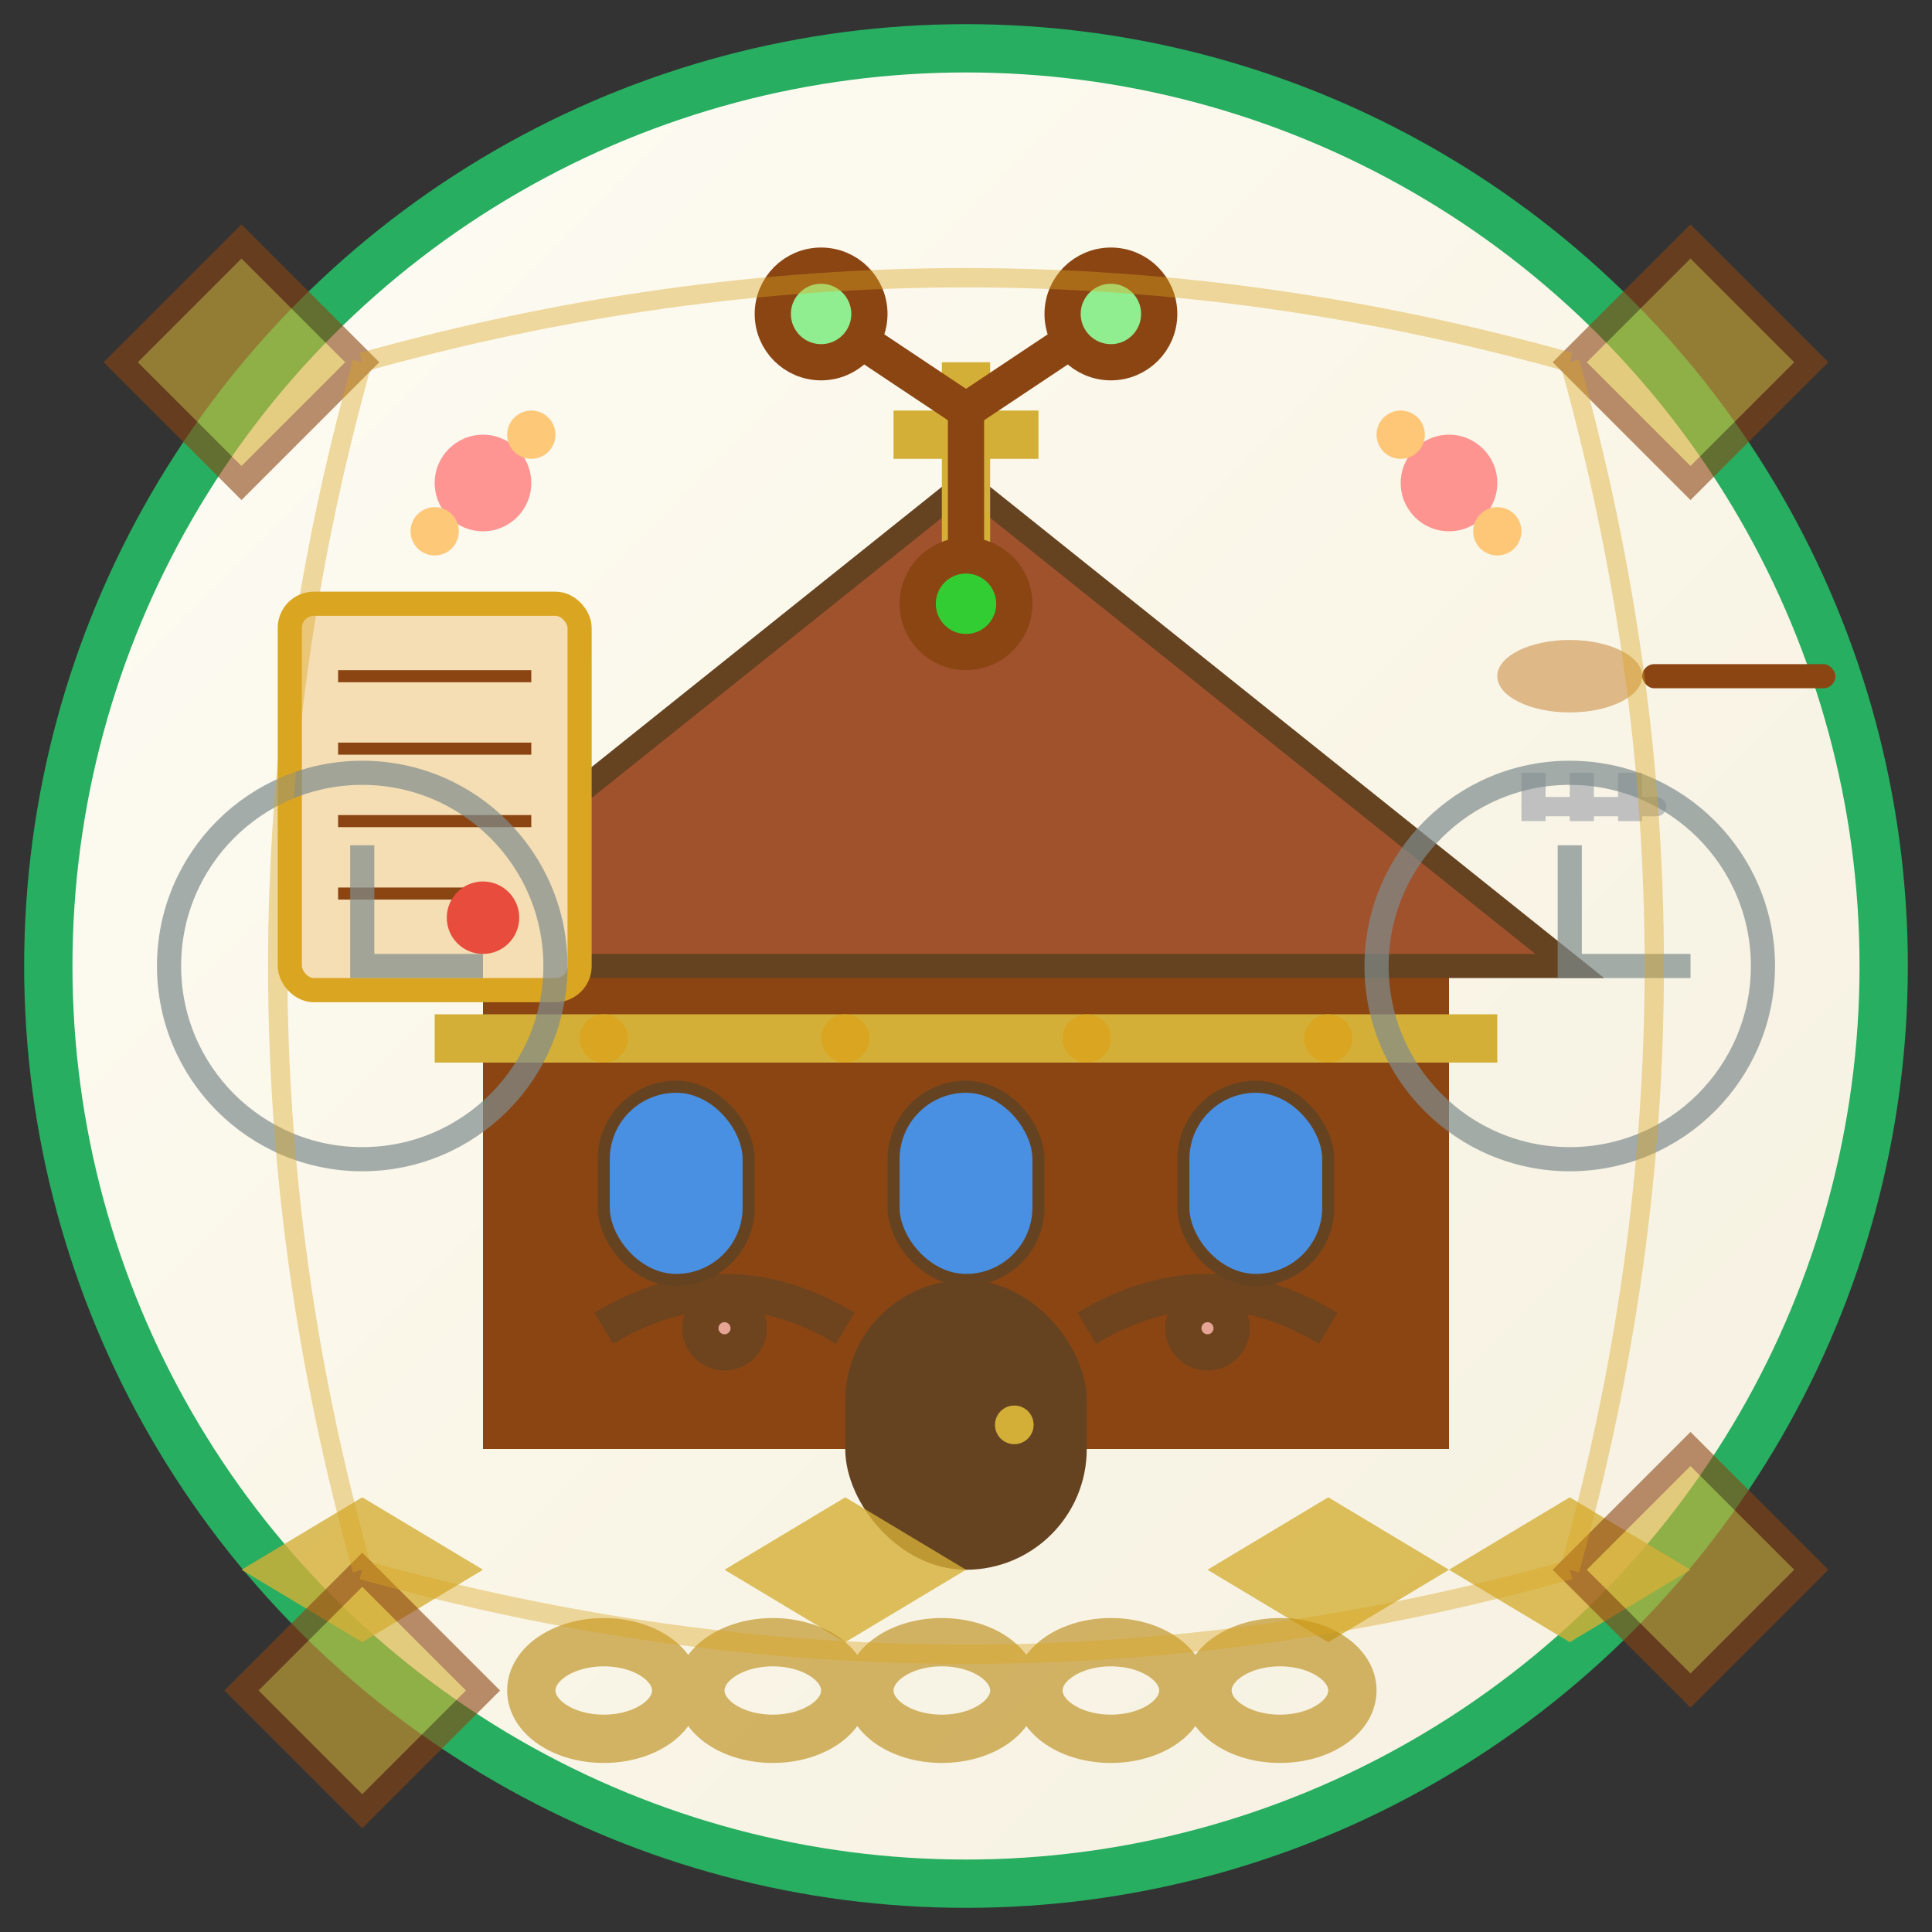 <svg width="80" height="80" viewBox="0 0 80 80" fill="none" xmlns="http://www.w3.org/2000/svg">
  <rect x="0" y="0" width="80" height="80" fill="#333333" stroke="none"/>
  <!-- Background circle -->
  <circle cx="40" cy="40" r="38" fill="url(#heritageGradient)" stroke="#27ae60" stroke-width="2"/>
  
  <!-- Heritage and tradition symbols -->
  <g transform="translate(40, 40)">
    <!-- Traditional Polish building/church silhouette -->
    <g transform="translate(0, 5)">
      <!-- Main building structure -->
      <rect x="-20" y="-5" width="40" height="20" fill="#8b4513"/>
      
      <!-- Traditional roof -->
      <path d="M-25 -5 L0 -25 L25 -5 Z" fill="#a0522d" stroke="#654321" stroke-width="1"/>
      
      <!-- Cross on top -->
      <rect x="-1" y="-30" width="2" height="8" fill="#d4af37"/>
      <rect x="-3" y="-28" width="6" height="2" fill="#d4af37"/>
      
      <!-- Traditional windows -->
      <rect x="-15" y="0" width="6" height="8" rx="3" fill="#4a90e2"/>
      <rect x="-3" y="0" width="6" height="8" rx="3" fill="#4a90e2"/>
      <rect x="9" y="0" width="6" height="8" rx="3" fill="#4a90e2"/>
      
      <!-- Window frames -->
      <rect x="-15" y="0" width="6" height="8" rx="3" stroke="#654321" stroke-width="0.5" fill="none"/>
      <rect x="-3" y="0" width="6" height="8" rx="3" stroke="#654321" stroke-width="0.5" fill="none"/>
      <rect x="9" y="0" width="6" height="8" rx="3" stroke="#654321" stroke-width="0.5" fill="none"/>
      
      <!-- Door -->
      <rect x="-5" y="8" width="10" height="12" rx="5" fill="#654321"/>
      <circle cx="2" cy="14" r="0.8" fill="#d4af37"/>
      
      <!-- Traditional decorative elements -->
      <rect x="-22" y="-3" width="44" height="2" fill="#d4af37"/>
      <g fill="#daa520">
        <circle cx="-15" cy="-2" r="1"/>
        <circle cx="-5" cy="-2" r="1"/>
        <circle cx="5" cy="-2" r="1"/>
        <circle cx="15" cy="-2" r="1"/>
      </g>
    </g>
    
    <!-- Heritage scroll/book -->
    <g transform="translate(-28, -15)">
      <rect x="0" y="0" width="12" height="16" rx="1" fill="#f5deb3" stroke="#daa520" stroke-width="1"/>
      <g stroke="#8b4513" stroke-width="0.5">
        <path d="M2 3 L10 3"/>
        <path d="M2 6 L10 6"/>
        <path d="M2 9 L10 9"/>
        <path d="M2 12 L8 12"/>
      </g>
      <!-- Seal -->
      <circle cx="8" cy="13" r="1.5" fill="#e74c3c"/>
    </g>
    
    <!-- Traditional tools -->
    <g transform="translate(25, -12)">
      <!-- Traditional wooden spoon -->
      <ellipse cx="0" cy="0" rx="3" ry="1.5" fill="#deb887"/>
      <rect x="3" y="-0.5" width="8" height="1" rx="0.5" fill="#8b4513"/>
      
      <!-- Traditional fork -->
      <rect x="-2" y="5" width="6" height="0.8" rx="0.4" fill="#c0c0c0"/>
      <rect x="-2" y="4" width="1" height="2" fill="#c0c0c0"/>
      <rect x="0" y="4" width="1" height="2" fill="#c0c0c0"/>
      <rect x="2" y="4" width="1" height="2" fill="#c0c0c0"/>
    </g>
    
    <!-- Family tree representation -->
    <g stroke="#8b4513" stroke-width="1.5" fill="none" transform="translate(0, -15)">
      <path d="M0 0 L0 -8"/>
      <path d="M0 -8 L-6 -12"/>
      <path d="M0 -8 L6 -12"/>
      <circle cx="-6" cy="-12" r="2" fill="#90ee90"/>
      <circle cx="6" cy="-12" r="2" fill="#90ee90"/>
      <circle cx="0" cy="0" r="2" fill="#32cd32"/>
    </g>
    
    <!-- Traditional Polish patterns -->
    <g fill="#d4af37" opacity="0.8">
      <path d="M-30 25 L-25 22 L-20 25 L-25 28 Z"/>
      <path d="M-10 25 L-5 22 L0 25 L-5 28 Z"/>
      <path d="M10 25 L15 22 L20 25 L15 28 Z"/>
      <path d="M30 25 L25 22 L20 25 L25 28 Z"/>
    </g>
    
    <!-- Time/age indicators -->
    <g stroke="#7f8c8d" stroke-width="1" fill="none" opacity="0.7">
      <circle cx="-25" cy="0" r="8"/>
      <path d="M-25 -5 L-25 0 L-20 0"/>
      
      <circle cx="25" cy="0" r="8"/>
      <path d="M25 -5 L25 0 L30 0"/>
    </g>
    
    <!-- Heritage hands passing down tradition -->
    <g stroke="#654321" stroke-width="1.5" fill="none" opacity="0.8">
      <path d="M-15 15 Q-10 12 -5 15"/>
      <path d="M5 15 Q10 12 15 15"/>
      <circle cx="-10" cy="15" r="1" fill="#fdbcb4"/>
      <circle cx="10" cy="15" r="1" fill="#fdbcb4"/>
    </g>
    
    <!-- Traditional folk flowers -->
    <g fill="#ff6b6b" opacity="0.7">
      <circle cx="-20" cy="-20" r="2"/>
      <circle cx="20" cy="-20" r="2"/>
      <g fill="#ffb347">
        <circle cx="-18" cy="-22" r="1"/>
        <circle cx="-22" cy="-18" r="1"/>
        <circle cx="18" cy="-22" r="1"/>
        <circle cx="22" cy="-18" r="1"/>
      </g>
    </g>
    
    <!-- Heritage chain links -->
    <g stroke="#b8860b" stroke-width="2" fill="none" opacity="0.6">
      <ellipse cx="-15" cy="30" rx="3" ry="2"/>
      <ellipse cx="-8" cy="30" rx="3" ry="2"/>
      <ellipse cx="-1" cy="30" rx="3" ry="2"/>
      <ellipse cx="6" cy="30" rx="3" ry="2"/>
      <ellipse cx="13" cy="30" rx="3" ry="2"/>
    </g>
  </g>
  
  <!-- Heritage corner decorations -->
  <g stroke="#8b4513" stroke-width="1" fill="#d4af37" opacity="0.6">
    <path d="M10 10 L15 15 L10 20 L5 15 Z"/>
    <path d="M70 10 L75 15 L70 20 L65 15 Z"/>
    <path d="M10 70 L15 65 L20 70 L15 75 Z"/>
    <path d="M70 70 L75 65 L70 60 L65 65 Z"/>
  </g>
  
  <!-- Heritage connection lines -->
  <g stroke="#daa520" stroke-width="0.8" fill="none" opacity="0.4">
    <path d="M15 15 Q40 8 65 15"/>
    <path d="M15 65 Q40 72 65 65"/>
    <path d="M15 15 Q8 40 15 65"/>
    <path d="M65 15 Q72 40 65 65"/>
  </g>
  
  <!-- Gradient definition -->
  <defs>
    <linearGradient id="heritageGradient" x1="0%" y1="0%" x2="100%" y2="100%">
      <stop offset="0%" style="stop-color:#fefcf5;stop-opacity:1" />
      <stop offset="50%" style="stop-color:#faf6e8;stop-opacity:1" />
      <stop offset="100%" style="stop-color:#f5f0e0;stop-opacity:1" />
    </linearGradient>
  </defs>
</svg>

